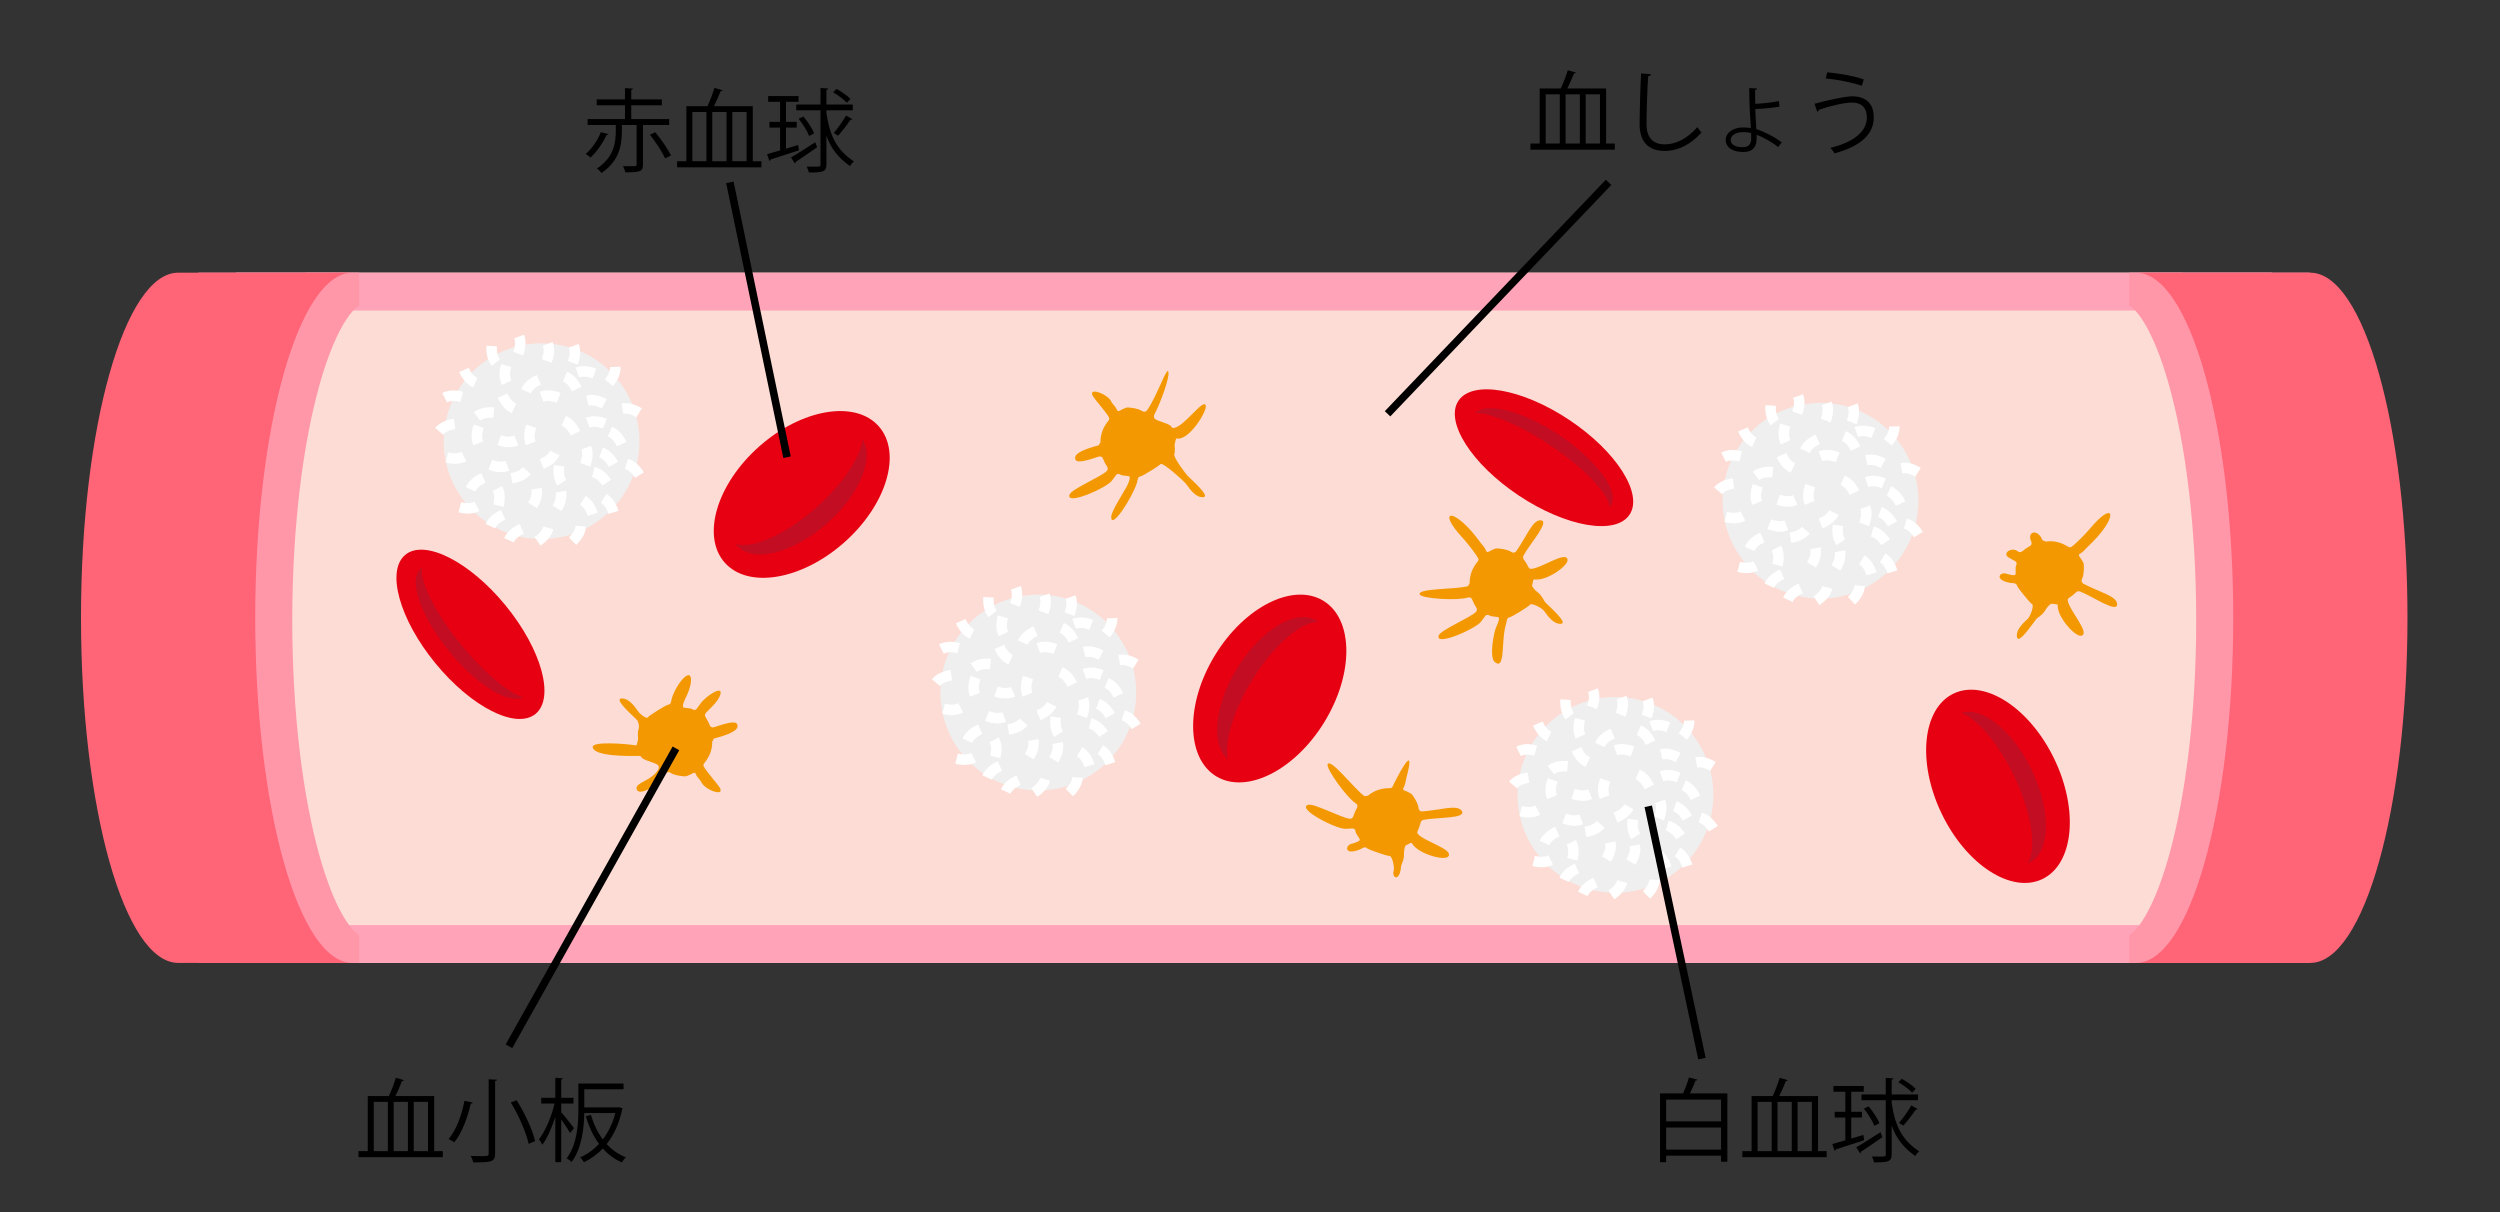 <?xml version="1.0" encoding="utf-8"?>
<!-- Generator: Adobe Illustrator 27.2.0, SVG Export Plug-In . SVG Version: 6.00 Build 0)  -->
<svg version="1.1" id="レイヤー_1" xmlns="http://www.w3.org/2000/svg" xmlns:xlink="http://www.w3.org/1999/xlink" x="0px"
	 y="0px" width="330px" height="160px" viewBox="0 0 330 160" style="enable-background:new 0 0 330 160;" xml:space="preserve">
<rect x="0" y="0" width="330" height="160" fill="#333333" stroke="none"/>
<style type="text/css">
	
		.st0{clip-path:url(#SVGID_00000114782580675561572080000016641883594411922565_);fill:#FCDCD4;stroke:#FFA4B8;stroke-width:10;stroke-miterlimit:10;}
	.st1{clip-path:url(#SVGID_00000114782580675561572080000016641883594411922565_);}
	.st2{fill:none;stroke:#FF97A9;stroke-width:8;stroke-miterlimit:10;}
	.st3{fill:#FF6477;}
	.st4{fill:#EFEFEF;}
	.st5{fill:none;stroke:#FFFFFF;stroke-width:1.384;stroke-miterlimit:10;}
	.st6{fill:#E60012;}
	.st7{fill:#C30D23;}
	.st8{fill:#F39800;}
	.st9{fill:none;stroke:#000000;stroke-miterlimit:10;}
</style>
<g>
	<defs>
		<rect id="SVGID_1_" x="-3.484" y="35.994" width="330.667" height="91.111"/>
	</defs>
	<clipPath id="SVGID_00000085224144103424883880000015961137270481991325_">
		<use xlink:href="#SVGID_1_"  style="overflow:visible;"/>
	</clipPath>
	
		<rect x="31.183" y="35.994" style="clip-path:url(#SVGID_00000085224144103424883880000015961137270481991325_);fill:#FCDCD4;stroke:#FFA4B8;stroke-width:10;stroke-miterlimit:10;" width="268.687" height="91.111"/>
	<g style="clip-path:url(#SVGID_00000085224144103424883880000015961137270481991325_);">
		<path class="st2" d="M47.413,127.438c-7.088,0-12.833-20.396-12.833-45.556s5.746-45.556,12.833-45.556"/>
		<path class="st3" d="M46.524,127.105c-7.088,0-12.833-20.396-12.833-45.556s5.746-45.556,12.833-45.556h-23
			c-7.088,0-12.833,20.396-12.833,45.556s5.746,45.556,12.833,45.556H46.524z"/>
	</g>
	<g style="clip-path:url(#SVGID_00000085224144103424883880000015961137270481991325_);">
		<path class="st2" d="M281.065,127.438c7.088,0,12.833-20.396,12.833-45.556s-5.746-45.556-12.833-45.556"/>
		<path class="st3" d="M281.954,127.105c7.088,0,12.833-20.396,12.833-45.556s-5.746-45.556-12.833-45.556h23
			c7.088,0,12.833,20.396,12.833,45.556s-5.746,45.556-12.833,45.556H281.954z"/>
	</g>
</g>
<g>
	<circle class="st4" cx="71.487" cy="58.237" r="12.921"/>
	<g>
		<path class="st5" d="M61.243,48.825c0.418,0.942,0.937,1.432,1.5,1.692"/>
		<path class="st5" d="M66.343,52.218c0.418,0.942,0.937,1.432,1.5,1.692"/>
		<path class="st5" d="M68.872,69.811c-0.942,0.418-1.432,0.937-1.692,1.5"/>
		<path class="st5" d="M65.174,54.467c-1.027-0.091-1.707,0.125-2.207,0.491"/>
		<path class="st5" d="M64.725,61.341c0.962,0.371,1.676,0.35,2.257,0.136"/>
		<path class="st5" d="M71.121,50.139c-0.942,0.418-1.432,0.937-1.692,1.5"/>
		<path class="st5" d="M66.817,48.257c-0.284,0.991-0.201,1.7,0.063,2.26"/>
		<path class="st5" d="M64.905,45.666c-0.064,1.029,0.169,1.704,0.548,2.194"/>
		<path class="st5" d="M58.985,60.384c0.998,0.257,1.705,0.154,2.258-0.126"/>
		<path class="st5" d="M60.692,66.959c0.998,0.257,1.705,0.154,2.258-0.126"/>
		<path class="st5" d="M65.896,58.104c0.978,0.327,1.69,0.275,2.261,0.035"/>
		<path class="st5" d="M65.799,66.742c0.252-1,0.146-1.706-0.137-2.257"/>
		<path class="st5" d="M63.813,63.09c-0.942,0.418-1.432,0.937-1.692,1.5"/>
		<path class="st5" d="M60.953,52.385c-0.997-0.264-1.704-0.166-2.258,0.111"/>
		<path class="st5" d="M66.418,67.953c-0.942,0.418-1.432,0.937-1.692,1.5"/>
		<path class="st5" d="M63.196,56.263c-0.343,0.972-0.303,1.685-0.072,2.26"/>
		<path class="st5" d="M70.131,56.263c-0.343,0.972-0.303,1.685-0.072,2.26"/>
		<path class="st5" d="M60.006,55.959c-1.021,0.14-1.636,0.503-2.042,0.971"/>
		<path class="st5" d="M78.233,67.894c-0.309-0.983-0.77-1.529-1.3-1.85"/>
		<path class="st5" d="M80.981,67.634c-0.309-0.983-0.77-1.529-1.3-1.85"/>
		<path class="st5" d="M79.84,55.927c-0.962-0.37-1.676-0.35-2.257-0.136"/>
		<path class="st5" d="M80.09,63.717c-0.573-0.857-1.169-1.251-1.768-1.41"/>
		<path class="st5" d="M84.359,54.489c-0.879-0.539-1.585-0.648-2.195-0.543"/>
		<path class="st5" d="M76.12,51.348c-0.445-0.93-0.978-1.405-1.547-1.649"/>
		<path class="st5" d="M77.246,61.352c0.37-0.962,0.35-1.676,0.136-2.257"/>
		<path class="st5" d="M80.981,61.296c-0.5-0.902-1.06-1.344-1.643-1.553"/>
		<path class="st5" d="M84.408,62.713c-0.54-0.878-1.12-1.294-1.712-1.476"/>
		<path class="st5" d="M78.468,49.307c-0.962-0.371-1.676-0.35-2.257-0.136"/>
		<path class="st5" d="M80.374,50.517c0.66-0.792,0.87-1.475,0.854-2.094"/>
		<path class="st5" d="M73.744,52.508c-0.962-0.37-1.676-0.35-2.257-0.136"/>
		<path class="st5" d="M72.167,47.649c0.371-0.962,0.35-1.676,0.136-2.257"/>
		<path class="st5" d="M75.601,47.892c0.371-0.962,0.35-1.676,0.136-2.257"/>
		<path class="st5" d="M68.39,46.673c0.37-0.962,0.35-1.676,0.136-2.257"/>
		<path class="st5" d="M79.758,53.304c-0.909-0.487-1.619-0.555-2.223-0.415"/>
		<path class="st5" d="M75.96,57.187c-0.445-0.93-0.978-1.405-1.547-1.649"/>
		<path class="st5" d="M75.577,71.437c0.745-0.712,1.032-1.366,1.086-1.983"/>
		<path class="st5" d="M67.52,63.121c1.019-0.153,1.63-0.524,2.029-0.997"/>
		<path class="st5" d="M70.951,71.438c0.862-0.565,1.262-1.157,1.427-1.754"/>
		<path class="st5" d="M71.505,61.237c0.957-0.382,1.467-0.882,1.748-1.435"/>
		<path class="st5" d="M70.3,66.709c0.529-0.885,0.631-1.592,0.519-2.201"/>
		<path class="st5" d="M73.523,67.106c0.529-0.885,0.631-1.592,0.519-2.201"/>
		<path class="st5" d="M73.798,61.485c-0.15,1.02,0.026,1.712,0.363,2.232"/>
		<path class="st5" d="M82.054,58.617c-0.445-0.93-0.978-1.405-1.547-1.649"/>
	</g>
</g>
<g>
	<circle class="st4" cx="137.059" cy="91.412" r="12.921"/>
	<g>
		<path class="st5" d="M126.815,82c0.418,0.942,0.937,1.432,1.5,1.692"/>
		<path class="st5" d="M131.915,85.394c0.418,0.942,0.937,1.432,1.5,1.692"/>
		<path class="st5" d="M134.444,102.986c-0.942,0.418-1.432,0.937-1.692,1.5"/>
		<path class="st5" d="M130.745,87.643c-1.027-0.091-1.707,0.125-2.207,0.491"/>
		<path class="st5" d="M130.297,94.516c0.962,0.371,1.676,0.35,2.257,0.136"/>
		<path class="st5" d="M136.693,83.315c-0.942,0.418-1.432,0.937-1.692,1.5"/>
		<path class="st5" d="M132.389,81.432c-0.284,0.991-0.201,1.7,0.063,2.26"/>
		<path class="st5" d="M130.477,78.842c-0.064,1.029,0.169,1.704,0.548,2.194"/>
		<path class="st5" d="M124.557,93.559c0.998,0.257,1.705,0.154,2.258-0.126"/>
		<path class="st5" d="M126.264,100.134c0.998,0.257,1.705,0.154,2.258-0.126"/>
		<path class="st5" d="M131.468,91.28c0.978,0.327,1.69,0.275,2.261,0.035"/>
		<path class="st5" d="M131.371,99.918c0.252-1,0.146-1.706-0.137-2.257"/>
		<path class="st5" d="M129.384,96.265c-0.942,0.418-1.432,0.937-1.692,1.5"/>
		<path class="st5" d="M126.525,85.561c-0.997-0.264-1.704-0.166-2.258,0.111"/>
		<path class="st5" d="M131.989,101.129c-0.942,0.418-1.432,0.937-1.692,1.5"/>
		<path class="st5" d="M128.768,89.439c-0.343,0.972-0.303,1.685-0.072,2.26"/>
		<path class="st5" d="M135.703,89.439c-0.343,0.972-0.302,1.685-0.072,2.26"/>
		<path class="st5" d="M125.578,89.135c-1.021,0.14-1.636,0.503-2.042,0.971"/>
		<path class="st5" d="M143.804,101.07c-0.309-0.983-0.77-1.529-1.3-1.85"/>
		<path class="st5" d="M146.553,100.809c-0.309-0.983-0.77-1.529-1.3-1.85"/>
		<path class="st5" d="M145.412,89.103c-0.962-0.37-1.676-0.35-2.257-0.136"/>
		<path class="st5" d="M145.661,96.893c-0.573-0.857-1.169-1.251-1.768-1.41"/>
		<path class="st5" d="M149.931,87.665c-0.879-0.539-1.585-0.648-2.195-0.543"/>
		<path class="st5" d="M141.691,84.524c-0.445-0.93-0.978-1.405-1.547-1.649"/>
		<path class="st5" d="M142.818,94.528c0.37-0.962,0.35-1.676,0.136-2.257"/>
		<path class="st5" d="M146.553,94.472c-0.5-0.902-1.06-1.344-1.643-1.553"/>
		<path class="st5" d="M149.98,95.889c-0.54-0.878-1.12-1.294-1.712-1.476"/>
		<path class="st5" d="M144.04,82.483c-0.962-0.37-1.676-0.35-2.257-0.136"/>
		<path class="st5" d="M145.946,83.693c0.66-0.792,0.87-1.475,0.854-2.094"/>
		<path class="st5" d="M139.316,85.683c-0.962-0.37-1.676-0.35-2.257-0.136"/>
		<path class="st5" d="M137.739,80.824c0.37-0.962,0.35-1.676,0.136-2.257"/>
		<path class="st5" d="M141.173,81.067c0.37-0.962,0.35-1.676,0.136-2.257"/>
		<path class="st5" d="M133.962,79.848c0.37-0.962,0.35-1.676,0.136-2.257"/>
		<path class="st5" d="M145.33,86.48c-0.909-0.487-1.619-0.555-2.223-0.415"/>
		<path class="st5" d="M141.532,90.362c-0.445-0.93-0.978-1.405-1.547-1.649"/>
		<path class="st5" d="M141.149,104.612c0.745-0.712,1.032-1.366,1.086-1.983"/>
		<path class="st5" d="M133.092,96.296c1.019-0.153,1.63-0.524,2.029-0.997"/>
		<path class="st5" d="M136.523,104.613c0.862-0.565,1.262-1.157,1.427-1.754"/>
		<path class="st5" d="M137.077,94.412c0.957-0.382,1.467-0.882,1.748-1.435"/>
		<path class="st5" d="M135.872,99.884c0.529-0.885,0.631-1.592,0.519-2.201"/>
		<path class="st5" d="M139.095,100.281c0.529-0.885,0.631-1.592,0.519-2.201"/>
		<path class="st5" d="M139.37,94.661c-0.15,1.02,0.026,1.712,0.363,2.232"/>
		<path class="st5" d="M147.626,91.793c-0.445-0.93-0.978-1.405-1.547-1.649"/>
	</g>
</g>
<g>
	<circle class="st4" cx="213.237" cy="104.924" r="12.921"/>
	<g>
		<path class="st5" d="M202.993,95.512c0.418,0.942,0.937,1.432,1.5,1.692"/>
		<path class="st5" d="M208.093,98.905c0.418,0.942,0.937,1.432,1.5,1.692"/>
		<path class="st5" d="M210.622,116.498c-0.942,0.418-1.432,0.937-1.692,1.5"/>
		<path class="st5" d="M206.923,101.154c-1.027-0.091-1.707,0.125-2.207,0.491"/>
		<path class="st5" d="M206.475,108.027c0.962,0.371,1.676,0.35,2.257,0.136"/>
		<path class="st5" d="M212.871,96.826c-0.942,0.418-1.432,0.937-1.692,1.5"/>
		<path class="st5" d="M208.567,94.943c-0.284,0.991-0.201,1.7,0.063,2.26"/>
		<path class="st5" d="M206.655,92.353c-0.064,1.029,0.169,1.704,0.548,2.194"/>
		<path class="st5" d="M200.735,107.07c0.998,0.257,1.705,0.154,2.258-0.126"/>
		<path class="st5" d="M202.442,113.645c0.998,0.257,1.705,0.154,2.258-0.126"/>
		<path class="st5" d="M207.646,104.791c0.978,0.327,1.69,0.275,2.261,0.035"/>
		<path class="st5" d="M207.549,113.429c0.252-1,0.146-1.706-0.137-2.257"/>
		<path class="st5" d="M205.562,109.776c-0.942,0.418-1.432,0.937-1.692,1.5"/>
		<path class="st5" d="M202.703,99.072c-0.997-0.264-1.704-0.166-2.258,0.111"/>
		<path class="st5" d="M208.167,114.64c-0.942,0.418-1.432,0.937-1.692,1.5"/>
		<path class="st5" d="M204.946,102.95c-0.343,0.972-0.303,1.685-0.072,2.26"/>
		<path class="st5" d="M211.881,102.95c-0.343,0.972-0.302,1.685-0.072,2.26"/>
		<path class="st5" d="M201.756,102.646c-1.021,0.14-1.636,0.503-2.042,0.971"/>
		<path class="st5" d="M219.982,114.581c-0.309-0.983-0.77-1.529-1.3-1.85"/>
		<path class="st5" d="M222.731,114.32c-0.309-0.983-0.77-1.529-1.3-1.85"/>
		<path class="st5" d="M221.59,102.614c-0.962-0.37-1.676-0.35-2.257-0.136"/>
		<path class="st5" d="M221.839,110.404c-0.573-0.857-1.169-1.251-1.768-1.41"/>
		<path class="st5" d="M226.109,101.176c-0.879-0.539-1.585-0.648-2.195-0.543"/>
		<path class="st5" d="M217.87,98.035c-0.445-0.93-0.978-1.405-1.547-1.649"/>
		<path class="st5" d="M218.996,108.039c0.37-0.962,0.35-1.676,0.136-2.257"/>
		<path class="st5" d="M222.731,107.983c-0.5-0.902-1.06-1.344-1.643-1.553"/>
		<path class="st5" d="M226.158,109.4c-0.54-0.878-1.12-1.294-1.712-1.476"/>
		<path class="st5" d="M220.218,95.994c-0.962-0.37-1.676-0.35-2.257-0.136"/>
		<path class="st5" d="M222.124,97.204c0.66-0.792,0.87-1.475,0.854-2.094"/>
		<path class="st5" d="M215.494,99.194c-0.962-0.37-1.676-0.35-2.257-0.136"/>
		<path class="st5" d="M213.917,94.335c0.37-0.962,0.35-1.676,0.136-2.257"/>
		<path class="st5" d="M217.351,94.578c0.37-0.962,0.35-1.676,0.136-2.257"/>
		<path class="st5" d="M210.14,93.359c0.37-0.962,0.35-1.676,0.136-2.257"/>
		<path class="st5" d="M221.508,99.991c-0.909-0.487-1.619-0.555-2.223-0.415"/>
		<path class="st5" d="M217.71,103.873c-0.445-0.93-0.978-1.405-1.547-1.649"/>
		<path class="st5" d="M217.327,118.123c0.745-0.712,1.032-1.366,1.086-1.983"/>
		<path class="st5" d="M209.27,109.807c1.019-0.153,1.63-0.524,2.029-0.997"/>
		<path class="st5" d="M212.701,118.124c0.862-0.565,1.262-1.157,1.427-1.754"/>
		<path class="st5" d="M213.255,107.923c0.957-0.382,1.467-0.882,1.748-1.435"/>
		<path class="st5" d="M212.05,113.395c0.529-0.885,0.631-1.592,0.519-2.201"/>
		<path class="st5" d="M215.273,113.792c0.529-0.885,0.631-1.592,0.519-2.201"/>
		<path class="st5" d="M215.548,108.172c-0.15,1.02,0.026,1.712,0.363,2.232"/>
		<path class="st5" d="M223.804,105.304c-0.445-0.93-0.978-1.405-1.547-1.649"/>
	</g>
</g>
<g>
	<circle class="st4" cx="240.306" cy="66.094" r="12.921"/>
	<g>
		<path class="st5" d="M230.062,56.682c0.418,0.942,0.937,1.432,1.5,1.692"/>
		<path class="st5" d="M235.163,60.075c0.418,0.942,0.937,1.432,1.5,1.692"/>
		<path class="st5" d="M237.691,77.668c-0.942,0.418-1.432,0.937-1.692,1.5"/>
		<path class="st5" d="M233.993,62.324c-1.027-0.091-1.707,0.125-2.207,0.491"/>
		<path class="st5" d="M233.545,69.198c0.962,0.371,1.676,0.35,2.257,0.136"/>
		<path class="st5" d="M239.941,57.996c-0.942,0.418-1.432,0.937-1.692,1.5"/>
		<path class="st5" d="M235.637,56.114c-0.284,0.991-0.201,1.7,0.063,2.26"/>
		<path class="st5" d="M233.724,53.523c-0.064,1.029,0.169,1.704,0.548,2.194"/>
		<path class="st5" d="M227.805,68.241c0.998,0.257,1.705,0.154,2.258-0.126"/>
		<path class="st5" d="M229.512,74.816c0.998,0.257,1.705,0.154,2.258-0.126"/>
		<path class="st5" d="M234.715,65.961c0.978,0.327,1.69,0.275,2.261,0.035"/>
		<path class="st5" d="M234.619,74.599c0.252-1,0.146-1.706-0.137-2.257"/>
		<path class="st5" d="M232.632,70.947c-0.942,0.418-1.432,0.937-1.692,1.5"/>
		<path class="st5" d="M229.773,60.242c-0.997-0.264-1.704-0.166-2.258,0.111"/>
		<path class="st5" d="M235.237,75.81c-0.942,0.418-1.432,0.937-1.692,1.5"/>
		<path class="st5" d="M232.016,64.12c-0.343,0.972-0.302,1.685-0.072,2.26"/>
		<path class="st5" d="M238.951,64.12c-0.343,0.972-0.303,1.685-0.072,2.26"/>
		<path class="st5" d="M228.826,63.816c-1.021,0.14-1.636,0.503-2.042,0.971"/>
		<path class="st5" d="M247.052,75.751c-0.309-0.983-0.77-1.529-1.3-1.85"/>
		<path class="st5" d="M249.8,75.491c-0.309-0.983-0.77-1.529-1.3-1.85"/>
		<path class="st5" d="M248.659,63.784c-0.962-0.37-1.676-0.35-2.257-0.136"/>
		<path class="st5" d="M248.909,71.574c-0.573-0.857-1.169-1.251-1.768-1.41"/>
		<path class="st5" d="M253.179,62.346c-0.879-0.539-1.585-0.648-2.195-0.543"/>
		<path class="st5" d="M244.939,59.205c-0.445-0.93-0.978-1.405-1.547-1.649"/>
		<path class="st5" d="M246.066,69.209c0.371-0.962,0.35-1.676,0.136-2.257"/>
		<path class="st5" d="M249.8,69.153c-0.5-0.902-1.06-1.344-1.643-1.553"/>
		<path class="st5" d="M253.227,70.57c-0.54-0.878-1.12-1.294-1.712-1.476"/>
		<path class="st5" d="M247.287,57.164c-0.962-0.37-1.676-0.35-2.257-0.136"/>
		<path class="st5" d="M249.193,58.374c0.66-0.792,0.87-1.475,0.854-2.094"/>
		<path class="st5" d="M242.563,60.365c-0.962-0.37-1.676-0.35-2.257-0.136"/>
		<path class="st5" d="M240.986,55.506c0.37-0.962,0.35-1.676,0.136-2.257"/>
		<path class="st5" d="M244.42,55.749c0.37-0.962,0.35-1.676,0.136-2.257"/>
		<path class="st5" d="M237.21,54.53c0.37-0.962,0.35-1.676,0.136-2.257"/>
		<path class="st5" d="M248.578,61.161c-0.909-0.487-1.619-0.555-2.223-0.415"/>
		<path class="st5" d="M244.78,65.044c-0.445-0.93-0.978-1.405-1.547-1.649"/>
		<path class="st5" d="M244.396,79.294c0.745-0.712,1.032-1.366,1.086-1.983"/>
		<path class="st5" d="M236.34,70.978c1.019-0.153,1.63-0.524,2.029-0.997"/>
		<path class="st5" d="M239.771,79.295c0.862-0.565,1.262-1.157,1.427-1.754"/>
		<path class="st5" d="M240.324,69.094c0.957-0.382,1.467-0.882,1.748-1.435"/>
		<path class="st5" d="M239.12,74.566c0.529-0.885,0.631-1.592,0.519-2.201"/>
		<path class="st5" d="M242.343,74.963c0.529-0.885,0.631-1.592,0.519-2.201"/>
		<path class="st5" d="M242.617,69.342c-0.15,1.02,0.026,1.712,0.363,2.232"/>
		<path class="st5" d="M250.873,66.474c-0.445-0.93-0.978-1.405-1.547-1.649"/>
	</g>
</g>
<g>
	
		<ellipse transform="matrix(0.749 -0.663 0.663 0.749 -16.669 86.532)" class="st6" cx="105.789" cy="65.25" rx="13.571" ry="8.46"/>
	
		<ellipse transform="matrix(0.749 -0.663 0.663 0.749 -16.479 86.17)" class="st7" cx="105.407" cy="64.819" rx="10.863" ry="5.65"/>
	
		<ellipse transform="matrix(0.749 -0.663 0.663 0.749 -15.859 85.455)" class="st6" cx="104.774" cy="63.644" rx="11.439" ry="4.443"/>
</g>
<g>
	
		<ellipse transform="matrix(0.774 -0.633 0.633 0.774 -38.963 58.269)" class="st6" cx="62.12" cy="83.7" rx="6.002" ry="13.571"/>
	
		<ellipse transform="matrix(0.774 -0.633 0.633 0.774 -38.727 58.41)" class="st7" cx="62.437" cy="83.441" rx="4.008" ry="10.863"/>
	
		<ellipse transform="matrix(0.774 -0.633 0.633 0.774 -38.302 58.906)" class="st6" cx="63.343" cy="83.093" rx="3.152" ry="11.439"/>
</g>
<g>
	
		<ellipse transform="matrix(0.522 -0.853 0.853 0.522 2.644 186.403)" class="st6" cx="167.572" cy="90.844" rx="13.571" ry="8.46"/>
	
		<ellipse transform="matrix(0.522 -0.853 0.853 0.522 2.623 186.966)" class="st7" cx="168.064" cy="91.144" rx="10.863" ry="5.65"/>
	
		<ellipse transform="matrix(0.522 -0.853 0.853 0.522 2.276 188.225)" class="st6" cx="169.013" cy="92.082" rx="11.439" ry="4.443"/>
</g>
<g>
	
		<ellipse transform="matrix(0.554 -0.832 0.832 0.554 40.568 196.614)" class="st6" cx="203.925" cy="60.416" rx="6.002" ry="13.571"/>
	
		<ellipse transform="matrix(0.554 -0.832 0.832 0.554 40.184 196.577)" class="st7" cx="203.698" cy="60.757" rx="4.008" ry="10.863"/>
	
		<ellipse transform="matrix(0.554 -0.832 0.832 0.554 39.345 196.207)" class="st6" cx="202.934" cy="61.354" rx="3.152" ry="11.439"/>
</g>
<g>
	
		<ellipse transform="matrix(0.902 -0.432 0.432 0.902 -19.003 124.022)" class="st6" cx="263.706" cy="103.873" rx="8.262" ry="13.571"/>
	
		<ellipse transform="matrix(0.902 -0.432 0.432 0.902 -19.158 123.827)" class="st7" cx="263.198" cy="104.116" rx="5.517" ry="10.863"/>
	
		<ellipse transform="matrix(0.902 -0.432 0.432 0.902 -19.401 123.303)" class="st6" cx="261.922" cy="104.389" rx="4.338" ry="11.439"/>
</g>
<path class="st8" d="M97.311,95.6c-0.24-0.53-1.682-0.064-3.073,0.398c-0.219,0.073-0.466-0.033-0.546-0.249
	c-0.143-0.383-0.329-0.744-0.554-1.077c-0.125-0.186-0.112-0.433,0.049-0.589c0.781-0.761,1.591-1.558,1.859-2.281
	c0.566-1.532-1.872,0.074-2.551,1.033c-0.071,0.1-0.442,0.584-0.518,0.705c-0.118,0.187-0.357,0.228-0.54,0.105
	c-0.328-0.22-0.853-0.126-1.228-0.265c-0.217-0.08,0.158-0.987,0.263-1.193c0.381-0.749,0.694-1.542,0.735-2.3
	c0.105-1.915-1.817,0.116-2.523,2.279c-0.056,0.171-0.08,0.817-0.421,0.837c-0.33,0.019-2.626,1.501-2.672,1.612
	c-0.181,0.433-1.106-0.352-1.338-0.692c-0.595-0.869-1.307-1.7-2.105-1.725c-1.072-0.033,0.399,1.373,1.934,2.838
	c0.164,0.156,0.379,0.862,0.18,1.329c-0.112,0.262-0.032,0.97-0.034,1.254c-0.078,0.089-0.114,0.944-0.344,0.762
	c-1.563-0.23-5.765-0.54-5.647,0.252c0.185,1.238,4.803,1.173,6.149,1.147c0.133-0.003,0.248,0.079,0.304,0.2
	c0.167,0.359,1.932,0.72,2.172,1.028c0.118,0.151,0.135,0.354,0.046,0.524c-0.801,1.526-3.003,1.722-2.884,2.57
	c0.144,1.025,2.455-0.007,3.841-1.994c0.145-0.207,0.436-0.252,0.641-0.104c0.54,0.387,1.913,0.518,2.062,0.467
	c0.333-0.114,0.651-0.261,0.949-0.439c0.119-0.071,0.27-0.021,0.318,0.108c0.178,0.485,0.617,0.808,0.719,1.057
	c0.453,1.104,3.337,2.102,2.386,0.67c-0.36-0.543-1.738-2.083-2.049-2.698c-0.066-0.13-0.044-0.286,0.048-0.399
	c0.678-0.843,1.079-1.69,1.079-2.893c0-0.037,0.231-0.354,0.23-0.39C95.933,97.04,97.691,96.439,97.311,95.6z"/>
<path class="st8" d="M141.966,60.669c0.24,0.53,1.682,0.064,3.073-0.398c0.219-0.073,0.466,0.033,0.546,0.249
	c0.143,0.383,0.329,0.744,0.554,1.077c0.125,0.186,0.112,0.433-0.049,0.589c-0.781,0.761-4.638,2.367-4.905,3.09
	c-0.566,1.532,4.918-0.882,5.598-1.842c0.071-0.1,0.442-0.584,0.518-0.705c0.118-0.187,0.357-0.228,0.54-0.105
	c0.328,0.22,0.853,0.126,1.228,0.265c0.217,0.08-0.158,0.987-0.263,1.193c-0.381,0.749-2.079,3.328-2.121,4.086
	c-0.105,1.915,2.685-2.277,3.392-4.44c0.056-0.171,0.08-0.817,0.421-0.837c0.33-0.019,2.626-1.501,2.672-1.612
	c0.181-0.433,3.187,2.291,3.419,2.631c0.595,0.869,1.307,1.7,2.105,1.725c1.072,0.033-0.399-1.373-1.934-2.838
	c-0.164-0.156-1.943-2.426-1.744-2.893c0.112-0.262,0.032-0.97,0.034-1.254c0.078-0.089,0.114-0.944,0.344-0.762
	c1.563,0.23,3.888-3.506,3.769-4.298c-0.185-1.238-2.925,2.873-4.271,2.899c-0.133,0.003-0.248-0.079-0.304-0.2
	c-0.167-0.359-1.932-0.72-2.172-1.028c-0.118-0.151-0.135-0.354-0.046-0.524c0.801-1.526,1.984-4.744,1.864-5.592
	c-0.144-1.025-1.435,3.029-2.821,5.016c-0.145,0.207-0.436,0.252-0.641,0.104c-0.54-0.387-1.913-0.518-2.062-0.467
	c-0.333,0.114-0.651,0.261-0.949,0.439c-0.119,0.071-0.27,0.021-0.318-0.108c-0.178-0.485-0.617-0.808-0.719-1.057
	c-0.453-1.104-3.337-2.102-2.386-0.67c0.36,0.543,1.738,2.083,2.049,2.698c0.066,0.13,0.044,0.286-0.048,0.399
	c-0.678,0.843-1.079,1.69-1.079,2.893c0,0.037-0.231,0.354-0.23,0.39C143.344,59.229,141.586,59.83,141.966,60.669z"/>
<path class="st8" d="M187.41,78.477c0.24,0.53,4.971,0.855,6.361,0.393c0.219-0.073,0.466,0.033,0.546,0.249
	c0.143,0.383,0.329,0.744,0.554,1.077c0.125,0.186,0.112,0.433-0.049,0.589c-0.781,0.761-4.638,2.367-4.905,3.09
	c-0.566,1.532,4.918-0.882,5.598-1.842c0.071-0.1,0.442-0.584,0.518-0.705c0.118-0.187,0.357-0.228,0.54-0.105
	c0.328,0.22,0.853,0.126,1.228,0.265c0.217,0.08-0.158,0.987-0.263,1.193c-0.381,0.749-0.966,4.089-0.244,4.693
	c1.471,1.231,0.809-2.884,1.515-5.048c0.056-0.171,0.08-0.817,0.421-0.837c0.33-0.019,2.626-1.501,2.672-1.612
	c0.181-0.433,1.67,0.404,1.903,0.743c0.595,0.869,1.307,1.7,2.105,1.725c1.072,0.033-0.399-1.373-1.934-2.838
	c-0.164-0.156-0.399-0.871-1.011-1.33c-0.228-0.171-0.734-0.646-0.733-0.929c0.078-0.089,0.114-0.944,0.344-0.762
	c1.563,0.23,4.461-1.81,4.343-2.602c-0.185-1.238-3.499,1.177-4.845,1.203c-0.133,0.003-0.248-0.079-0.304-0.2
	c-0.167-0.359-0.382-0.72-0.622-1.028c-0.118-0.151-0.135-0.354-0.046-0.524c0.801-1.526,3.621-4.618,2.232-4.657
	c-1.035-0.029-1.803,2.094-3.189,4.081c-0.145,0.207-0.436,0.252-0.641,0.104c-0.54-0.387-1.913-0.518-2.062-0.467
	c-0.333,0.114-0.651,0.261-0.949,0.439c-0.119,0.071-0.27,0.021-0.318-0.108c-0.178-0.485-0.563-0.838-0.719-1.057
	c-3.426-4.787-6.019-4.564-2.386-0.67c0.444,0.476,1.738,2.083,2.049,2.698c0.066,0.13,0.044,0.286-0.048,0.399
	c-0.678,0.843-1.079,1.69-1.079,2.893c0,0.037-0.231,0.354-0.23,0.39C192.076,77.829,187.03,77.638,187.41,78.477z"/>
<path class="st8" d="M175.249,100.878c-0.258,0.522,2.486,4.388,3.725,5.172c0.195,0.123,0.27,0.381,0.153,0.58
	c-0.206,0.353-0.367,0.726-0.483,1.111c-0.065,0.215-0.264,0.361-0.487,0.335c-1.084-0.123-4.768-2.09-5.498-1.839
	c-1.544,0.532,3.798,3.247,4.97,3.165c0.122-0.008,0.732-0.028,0.873-0.046c0.219-0.027,0.402,0.132,0.423,0.352
	c0.038,0.393,0.442,0.74,0.573,1.118c0.075,0.219-0.864,0.503-1.09,0.552c-0.821,0.18-1.042,1.582,1.079,0.759
	c0.168-0.065,0.683-0.456,0.914-0.204c0.224,0.243,2.824,1.082,2.94,1.047c0.45-0.134,0.745,1.548,0.63,1.943
	c-0.295,1.011,0.808,1.543,0.97-0.573c0.017-0.226,0.421-0.861,0.389-1.625c-0.012-0.284,0.035-0.977,0.255-1.156
	c0.118,0.004,0.802-0.51,0.808-0.217c0.812,1.355,4.226,2.306,4.764,1.713c0.841-0.927-3.127-1.962-3.999-2.987
	c-0.086-0.101-0.096-0.242-0.038-0.362c0.173-0.357,0.316-0.751,0.402-1.133c0.042-0.187,0.188-0.329,0.376-0.367
	c1.688-0.347,5.867-0.123,5.017-1.222c-0.633-0.819-2.762-0.069-5.177,0.117c-0.252,0.019-0.471-0.178-0.487-0.43
	c-0.042-0.663-0.811-1.808-0.944-1.891c-0.299-0.185-0.614-0.338-0.941-0.456c-0.13-0.047-0.188-0.195-0.117-0.314
	c0.263-0.445,0.292-0.966,0.362-1.226c1.535-5.683-1.504,0.394-1.783,1.024c-0.059,0.133-0.193,0.215-0.339,0.216
	c-1.082,0.009-1.991,0.236-2.922,0.997c-0.029,0.023-0.42,0.046-0.448,0.069C178.706,104.078,175.658,100.052,175.249,100.878z"/>
<path class="st8" d="M268.13,71.505c0.1,0.208,0.027,0.466-0.177,0.573c-0.362,0.19-0.696,0.421-0.998,0.686
	c-0.169,0.148-0.415,0.166-0.591,0.026c-0.854-0.678-2.188,0.293-1.15,0.845c0.108,0.057,0.636,0.364,0.765,0.424
	c0.2,0.093,0.271,0.325,0.173,0.523c-0.177,0.353-0.017,0.862-0.107,1.252c-0.052,0.226-0.999-0.031-1.217-0.109
	c-0.791-0.283-1.722,0.79,0.513,1.216c0.177,0.034,0.82-0.025,0.884,0.312c0.061,0.324,1.822,2.414,1.938,2.446
	c0.452,0.125-0.188,1.708-0.495,1.981c-0.786,0.701-1.52,1.512-1.444,2.307c0.103,1.067,1.311-0.57,2.57-2.279
	c0.134-0.182,0.813-0.507,1.191-1.172c0.141-0.247,0.548-0.81,0.829-0.845c0.098,0.066,0.95-0.007,0.8,0.244
	c-0.03,1.58,2.362,4.196,3.132,3.978c1.204-0.341-1.612-3.321-1.808-4.653c-0.019-0.132,0.047-0.256,0.159-0.327
	c0.335-0.211,0.666-0.47,0.941-0.748c0.135-0.136,0.334-0.179,0.514-0.112c1.615,0.601,5.041,3.006,4.903,1.623
	c-0.103-1.03-2.306-1.522-4.452-2.645c-0.224-0.117-0.305-0.4-0.185-0.623c0.316-0.585,0.271-1.963,0.202-2.104
	c-0.155-0.316-0.342-0.612-0.556-0.885c-0.085-0.109-0.056-0.265,0.067-0.329c0.458-0.238,0.76-0.664,0.957-0.848
	c4.313-4.005,3.764-6.549,0.362-2.452c-0.416,0.501-1.845,1.989-2.417,2.375c-0.121,0.082-0.278,0.08-0.402,0.004
	c-0.922-0.566-1.814-0.856-3.006-0.703c-0.037,0.005-0.38-0.184-0.416-0.178C268.948,69.691,267.495,70.184,268.13,71.505z"/>
<g>
	<path d="M80.303,17.708c-0.036,0.084-0.12,0.12-0.252,0.12c-0.408,0.923-1.223,2.17-2.099,2.962
		c-0.168-0.144-0.456-0.36-0.636-0.468c0.864-0.732,1.631-1.907,1.991-2.878L80.303,17.708z M88.326,16.497h-3.454v5.229
		c0,0.936-0.408,1.02-2.338,1.02c-0.036-0.24-0.168-0.576-0.288-0.815c0.3,0.012,0.588,0.012,0.84,0.012
		c0.947,0,0.947,0,0.947-0.216v-5.229H82.09v0.756c0,1.727-0.252,3.934-2.687,5.577c-0.132-0.18-0.408-0.456-0.612-0.587
		c2.291-1.5,2.495-3.49,2.495-5.001v-0.744h-3.718v-0.779h4.929v-1.823h-3.73v-0.779h3.73v-1.487l1.056,0.06
		c-0.012,0.084-0.072,0.144-0.228,0.167v1.26h4.042v0.779h-4.042v1.823h5.001V16.497z M86.503,17.457
		c0.779,0.948,1.679,2.243,2.075,3.07c-0.18,0.084-0.36,0.168-0.779,0.384c-0.372-0.828-1.235-2.159-2.015-3.13L86.503,17.457z"/>
	<path d="M99.367,21.283h1.14v0.803h-11.13v-0.803H90.6v-7.268h2.783c0.348-0.72,0.708-1.703,0.923-2.411l1.08,0.312
		c-0.048,0.072-0.132,0.12-0.276,0.132c-0.216,0.575-0.552,1.331-0.864,1.967h5.121V21.283z M91.391,14.782v6.5h1.859v-6.5H91.391z
		 M95.901,21.283v-6.5h-1.883v6.5H95.901z M98.551,14.782h-1.883v6.5h1.883V14.782z"/>
	<path d="M103.751,19.627c0.528-0.156,1.067-0.324,1.607-0.492l0.096,0.708c-1.379,0.456-2.831,0.923-3.742,1.211
		c-0.012,0.096-0.072,0.156-0.156,0.192l-0.3-0.899c0.468-0.132,1.067-0.3,1.715-0.492v-3.011h-1.403v-0.755h1.403v-2.65H101.4
		v-0.756h4.006v0.756h-1.655v2.65h1.416v0.755h-1.416V19.627z M104.411,20.779c0.815-0.456,2.039-1.248,3.202-2.003l0.252,0.66
		c-1.02,0.72-2.123,1.463-2.831,1.931c0.012,0.096-0.036,0.18-0.096,0.216L104.411,20.779z M109.088,14.554v0.396
		c0.479,3.142,1.415,4.881,3.634,6.368c-0.192,0.132-0.42,0.396-0.516,0.612c-1.571-1.115-2.519-2.339-3.118-4.018v3.802
		c0,0.971-0.492,1.055-2.315,1.055c-0.048-0.216-0.18-0.563-0.288-0.779c0.312,0.012,0.6,0.012,0.84,0.012
		c0.936,0,0.983,0,0.983-0.276v-7.172h-3.202v-0.755h3.202v-2.183l1.02,0.06c-0.012,0.096-0.084,0.144-0.24,0.168v1.955h3.478v0.755
		H109.088z M106.054,15.382c0.564,0.671,1.175,1.607,1.416,2.219l-0.66,0.348c-0.24-0.624-0.828-1.583-1.392-2.279L106.054,15.382z
		 M110.419,11.736c0.66,0.36,1.463,0.912,1.847,1.331l-0.48,0.504c-0.372-0.42-1.151-1.007-1.811-1.379L110.419,11.736z
		 M112.518,15.729c-0.048,0.06-0.144,0.084-0.264,0.084c-0.396,0.612-1.104,1.523-1.631,2.099c-0.012,0-0.564-0.36-0.564-0.36
		c0.516-0.588,1.223-1.595,1.619-2.303L112.518,15.729z"/>
</g>
<g>
	<path d="M57.312,151.949h1.14v0.803h-11.13v-0.803h1.223v-7.269h2.783c0.348-0.72,0.708-1.703,0.923-2.41l1.08,0.312
		c-0.048,0.072-0.132,0.12-0.276,0.132c-0.216,0.575-0.552,1.331-0.864,1.967h5.121V151.949z M49.336,145.448v6.501h1.859v-6.501
		H49.336z M53.846,151.949v-6.501h-1.883v6.501H53.846z M56.497,145.448h-1.883v6.501h1.883V145.448z"/>
	<path d="M62.404,145.532c-0.024,0.096-0.108,0.144-0.264,0.144c-0.348,1.56-1.067,3.754-2.171,5.109
		c-0.192-0.132-0.54-0.336-0.755-0.432c1.103-1.295,1.787-3.394,2.087-5.037L62.404,145.532z M64.503,142.462l1.104,0.06
		c-0.012,0.097-0.084,0.156-0.252,0.168v9.571c0,0.623-0.168,0.875-0.576,1.02c-0.432,0.132-1.175,0.155-2.303,0.155
		c-0.06-0.239-0.204-0.623-0.348-0.852c0.54,0.013,1.056,0.024,1.439,0.024c0.839,0,0.936,0,0.936-0.336V142.462z M69.78,150.989
		c-0.3-1.439-1.283-3.718-2.351-5.457l0.768-0.3c1.08,1.715,2.123,3.946,2.435,5.397L69.78,150.989z"/>
	<path d="M74.08,146.815c0.384,0.42,1.439,1.764,1.691,2.099l-0.516,0.636c-0.216-0.396-0.744-1.188-1.175-1.787v5.638h-0.779
		v-5.973c-0.456,1.427-1.08,2.842-1.715,3.682c-0.084-0.216-0.288-0.54-0.444-0.72c0.828-1.043,1.667-3.011,2.063-4.726h-1.763
		v-0.756h1.859v-2.638l1.007,0.071c-0.012,0.084-0.072,0.132-0.228,0.156v2.41h1.619v0.756H74.08V146.815z M81.576,146.18
		l0.144-0.036c0.384,0.133,0.443,0.156,0.492,0.192c-0.012,0.06-0.06,0.107-0.096,0.132c-0.384,1.859-1.104,3.37-2.039,4.546
		c0.708,0.768,1.56,1.379,2.543,1.751c-0.192,0.155-0.42,0.468-0.54,0.671c-0.971-0.419-1.811-1.043-2.506-1.835
		c-0.744,0.78-1.595,1.38-2.495,1.812c-0.108-0.192-0.324-0.479-0.504-0.636c0.899-0.384,1.751-0.983,2.495-1.787
		c-0.768-1.031-1.343-2.267-1.739-3.658l0.671-0.168c0.348,1.199,0.875,2.303,1.571,3.238c0.72-0.959,1.307-2.123,1.655-3.478
		h-4.102c-0.036,2.003-0.324,4.642-1.679,6.464c-0.132-0.155-0.468-0.407-0.647-0.491c1.403-1.883,1.547-4.521,1.547-6.465v-3.406
		h5.96v0.756h-5.181v2.398H81.576z"/>
</g>
<g>
	<path d="M212.008,18.949h1.14v0.803h-11.13v-0.803h1.223v-7.268h2.783c0.348-0.72,0.708-1.703,0.923-2.411l1.08,0.312
		c-0.048,0.072-0.132,0.12-0.276,0.132c-0.216,0.575-0.552,1.331-0.864,1.967h5.121V18.949z M204.033,12.449v6.5h1.859v-6.5H204.033
		z M208.542,18.949v-6.5h-1.883v6.5H208.542z M211.193,12.449h-1.883v6.5h1.883V12.449z"/>
	<path d="M217.928,9.798c-0.024,0.144-0.132,0.228-0.372,0.264c-0.096,1.391-0.216,4.569-0.216,6.344
		c0,1.787,0.887,2.651,2.398,2.651c1.463,0,2.95-0.732,4.318-2.279c0.12,0.192,0.396,0.576,0.54,0.708
		c-1.403,1.595-3.106,2.435-4.869,2.435c-2.183,0-3.298-1.259-3.298-3.526c0-1.511,0.108-5.229,0.192-6.705L217.928,9.798z"/>
	<path d="M231.835,17.042c1.127,0.36,2.495,1.091,3.358,1.739l-0.479,0.636c-0.708-0.6-1.955-1.308-2.843-1.631
		c0.036,0.852,0.084,2.279-1.775,2.279c-1.175,0-2.303-0.456-2.303-1.619c0-0.959,1.031-1.607,2.219-1.619
		c0.348,0,0.756,0.012,1.104,0.084c-0.012-0.276-0.024-0.42-0.036-0.636c-0.108-1.247-0.18-3.262-0.18-4.653l1.02,0.06
		c0,0.096-0.084,0.192-0.252,0.204c0,0.264,0.024,1.523,0.024,1.811c0.779-0.012,2.123-0.156,3.13-0.348l0.06,0.731
		c-0.996,0.168-2.339,0.288-3.179,0.312c0,0.708,0.06,1.295,0.096,1.943L231.835,17.042z M230.132,17.438
		c-1.164,0-1.679,0.527-1.679,1.055c0.012,0.624,0.672,0.936,1.595,0.936c1.115,0,1.115-0.875,1.115-1.247
		c0-0.18-0.012-0.384-0.024-0.612C230.815,17.474,230.456,17.438,230.132,17.438z"/>
	<path d="M239.517,13.696c1.799-0.492,4.066-0.983,4.965-0.983c1.799,0,2.854,0.959,2.854,2.734v0.096
		c-0.024,2.183-1.739,3.778-5.181,4.701c-0.108-0.204-0.36-0.527-0.54-0.731c3.07-0.731,4.809-2.171,4.809-3.994
		c0-1.151-0.552-1.979-1.979-1.979c-0.959,0-2.866,0.432-4.341,0.947c0.012,0.096-0.108,0.216-0.228,0.276L239.517,13.696z
		 M241.196,9.546c1.643,0.144,3.538,0.492,4.821,0.936l-0.252,0.839c-1.271-0.432-3.214-0.828-4.773-0.959L241.196,9.546z"/>
</g>
<g>
	<path d="M224.069,142.521c-0.024,0.072-0.12,0.12-0.264,0.12c-0.18,0.504-0.456,1.14-0.732,1.691h4.941v9.019h-0.839v-0.803h-7.244
		v0.863h-0.804v-9.079h3.035c0.288-0.624,0.611-1.487,0.779-2.111L224.069,142.521z M227.176,145.148h-7.244v2.879h7.244V145.148z
		 M219.932,151.745h7.244v-2.915h-7.244V151.745z"/>
	<path d="M239.979,151.949h1.14v0.803h-11.13v-0.803h1.223v-7.269h2.783c0.348-0.72,0.708-1.703,0.923-2.41l1.08,0.312
		c-0.048,0.072-0.132,0.12-0.276,0.132c-0.216,0.575-0.552,1.331-0.864,1.967h5.121V151.949z M232.003,145.448v6.501h1.859v-6.501
		H232.003z M236.513,151.949v-6.501h-1.883v6.501H236.513z M239.164,145.448h-1.883v6.501h1.883V145.448z"/>
	<path d="M244.363,150.294c0.528-0.156,1.067-0.324,1.607-0.492l0.096,0.708c-1.379,0.455-2.831,0.923-3.742,1.211
		c-0.012,0.096-0.072,0.156-0.156,0.192l-0.3-0.899c0.468-0.132,1.067-0.3,1.715-0.492v-3.011h-1.403v-0.755h1.403v-2.65h-1.571
		v-0.756h4.006v0.756h-1.655v2.65h1.416v0.755h-1.416V150.294z M245.023,151.445c0.815-0.456,2.039-1.248,3.202-2.003l0.252,0.659
		c-1.02,0.72-2.123,1.464-2.831,1.932c0.012,0.096-0.036,0.18-0.096,0.216L245.023,151.445z M249.701,145.221v0.396
		c0.479,3.143,1.415,4.882,3.633,6.368c-0.191,0.132-0.42,0.396-0.516,0.612c-1.571-1.115-2.518-2.339-3.118-4.018v3.802
		c0,0.971-0.492,1.055-2.315,1.055c-0.048-0.216-0.18-0.563-0.288-0.779c0.312,0.012,0.6,0.012,0.84,0.012
		c0.936,0,0.983,0,0.983-0.275v-7.172h-3.202v-0.756h3.202v-2.183l1.02,0.06c-0.012,0.097-0.084,0.145-0.24,0.168v1.955h3.478v0.756
		H249.701z M246.666,146.048c0.564,0.672,1.175,1.607,1.416,2.219l-0.66,0.348c-0.24-0.623-0.828-1.583-1.392-2.278L246.666,146.048
		z M251.031,142.402c0.66,0.359,1.464,0.911,1.848,1.331l-0.48,0.504c-0.371-0.42-1.151-1.008-1.811-1.38L251.031,142.402z
		 M253.13,146.396c-0.048,0.061-0.144,0.084-0.264,0.084c-0.396,0.612-1.104,1.523-1.631,2.1c-0.012,0-0.563-0.36-0.563-0.36
		c0.516-0.588,1.223-1.595,1.619-2.303L253.13,146.396z"/>
</g>
<line class="st9" x1="212.33" y1="24.071" x2="183.156" y2="54.62"/>
<line class="st9" x1="96.344" y1="24.071" x2="103.889" y2="60.353"/>
<line class="st9" x1="217.569" y1="106.429" x2="224.658" y2="139.738"/>
<line class="st9" x1="89.222" y1="98.784" x2="67.18" y2="138.111"/>
<g>
</g>
<g>
</g>
<g>
</g>
<g>
</g>
<g>
</g>
<g>
</g>
</svg>
